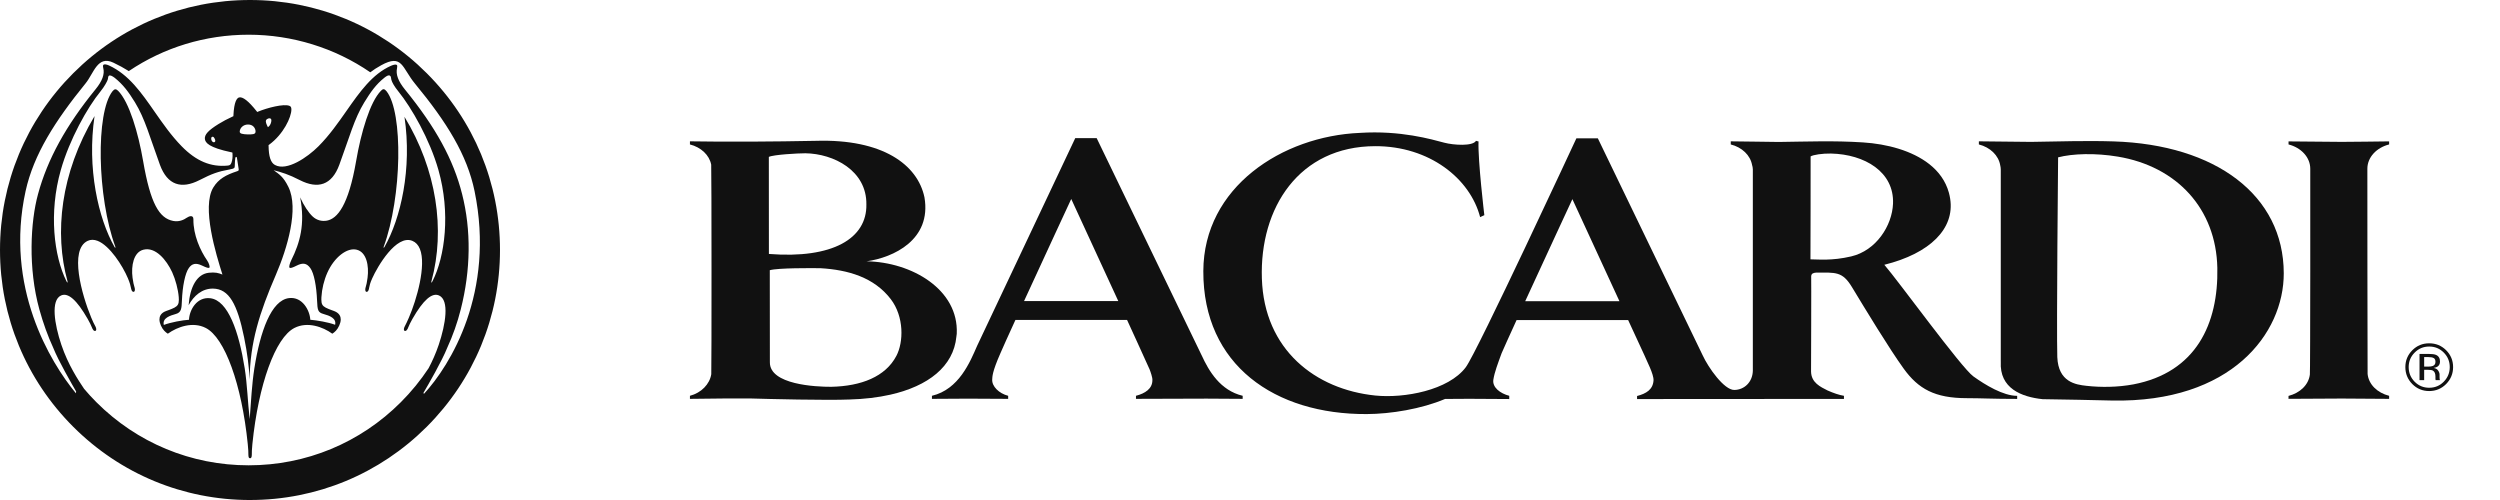<svg width="200" height="40" viewBox="0 0 200 40" fill="none" xmlns="http://www.w3.org/2000/svg">
<g clip-path="url(#clip0_2008_18)">
<path d="M20.001 40C25.341 40 30.364 37.915 34.141 34.141C37.92 30.361 39.999 25.338 39.999 19.997C39.999 14.657 37.92 9.636 34.141 5.858C30.365 2.08 25.341 0 20.001 0C14.662 0 9.635 2.08 5.858 5.859C2.08 9.636 0 14.655 0 19.999C0 25.342 2.08 30.362 5.858 34.142C9.636 37.916 14.658 40.001 20.003 40.001L20.001 40ZM19.894 37.225C15.292 37.225 10.967 35.431 7.713 32.179C7.37 31.837 7.044 31.478 6.732 31.111C6.262 30.417 5.448 29.185 4.908 27.581C4.349 25.919 4.052 24.012 4.885 23.638C5.448 23.385 6.145 23.996 7.011 25.508C7.188 25.81 7.274 26.011 7.35 26.19L7.399 26.302C7.44 26.39 7.498 26.454 7.56 26.472C7.594 26.483 7.621 26.48 7.651 26.461C7.733 26.414 7.704 26.251 7.637 26.122C7.515 25.895 7.433 25.736 7.297 25.404C6.543 23.587 5.516 19.963 7.016 19.268C7.256 19.156 7.52 19.157 7.808 19.268C8.771 19.643 9.807 21.246 10.234 22.265C10.403 22.669 10.442 22.855 10.48 23.048L10.498 23.129C10.518 23.225 10.564 23.302 10.622 23.332C10.652 23.351 10.682 23.352 10.713 23.341C10.803 23.308 10.809 23.143 10.769 23.007L10.763 22.99C10.698 22.76 10.657 22.622 10.604 22.223C10.476 21.252 10.692 20.178 11.466 19.978C12.435 19.725 13.315 20.787 13.774 21.778C14.042 22.367 14.25 23.149 14.3 23.774C14.306 23.852 14.308 23.921 14.308 23.985C14.308 24.324 14.214 24.472 13.955 24.612C13.827 24.684 13.653 24.744 13.488 24.809C13.354 24.857 13.224 24.903 13.143 24.944C12.851 25.102 12.756 25.325 12.756 25.556C12.756 25.726 12.807 25.897 12.874 26.048C13.03 26.4 13.244 26.582 13.427 26.696C14.19 26.145 15.417 25.706 16.458 26.235C17.983 27.012 19.339 30.744 19.821 35.527C19.864 35.951 19.873 36.181 19.872 36.405C19.872 36.515 19.891 36.592 19.929 36.631C19.95 36.651 19.974 36.658 20.009 36.658C20.04 36.658 20.063 36.65 20.084 36.631C20.121 36.591 20.144 36.514 20.144 36.405C20.143 36.181 20.149 35.951 20.19 35.527C20.676 30.744 22.029 27.012 23.556 26.235C24.594 25.706 25.823 26.144 26.584 26.696C26.768 26.581 26.981 26.4 27.137 26.048C27.205 25.897 27.259 25.726 27.259 25.556C27.259 25.324 27.16 25.102 26.866 24.944C26.788 24.902 26.661 24.857 26.526 24.809C26.362 24.745 26.186 24.684 26.058 24.612C25.795 24.471 25.708 24.325 25.708 23.96C25.708 23.905 25.71 23.845 25.713 23.777C25.75 23.118 25.918 22.419 26.189 21.813C26.738 20.581 27.771 19.776 28.546 19.979C29.319 20.179 29.533 21.253 29.404 22.224C29.353 22.623 29.314 22.762 29.25 22.991L29.244 23.009C29.206 23.144 29.209 23.309 29.299 23.342C29.332 23.353 29.36 23.352 29.389 23.333C29.444 23.303 29.492 23.226 29.512 23.131L29.532 23.021C29.569 22.836 29.605 22.644 29.779 22.264C30.198 21.322 31.703 18.741 32.988 19.268C33.258 19.378 33.461 19.595 33.591 19.913C34.123 21.22 33.334 23.977 32.712 25.407C32.567 25.739 32.493 25.898 32.375 26.122C32.307 26.251 32.278 26.414 32.358 26.461C32.388 26.48 32.417 26.483 32.446 26.472C32.511 26.454 32.568 26.392 32.613 26.302L32.66 26.19C32.738 26.011 32.822 25.81 32.997 25.508C33.863 23.996 34.557 23.387 35.123 23.638C35.961 24.012 35.657 25.919 35.099 27.581C34.864 28.281 34.577 28.91 34.289 29.455C33.647 30.425 32.907 31.338 32.064 32.179C28.816 35.431 24.489 37.225 19.889 37.225H19.894ZM17.799 21.967C17.477 21.83 17.192 21.767 16.718 21.819C15.762 21.917 15.201 22.933 15.089 24.417C15.508 23.653 16.171 23.076 17.041 23.088C18.322 23.104 18.984 24.323 19.529 26.993C19.789 28.281 19.918 29.299 19.969 30.364C20.004 27.391 20.76 25.013 22.066 21.993C22.991 19.843 23.925 16.689 23.072 14.955C22.663 14.122 22.336 13.945 21.891 13.617C22.513 13.776 23.106 13.954 23.985 14.409C25.427 15.145 26.546 14.822 27.147 13.178C27.963 10.958 28.343 9.492 29.143 8.189C29.661 7.349 30.07 6.762 30.754 6.215C30.924 6.082 31.075 5.986 31.19 6.051C31.29 6.104 31.271 6.22 31.307 6.374C31.357 6.58 31.542 6.911 31.873 7.319C32.919 8.606 34.384 11.162 35.075 13.599C36.048 17.026 35.606 20.523 34.598 22.501C34.53 22.639 34.473 22.649 34.517 22.494C35.639 18.375 34.93 13.577 32.358 9.344C32.973 13.508 32.058 17.476 30.758 19.76C30.706 19.852 30.662 19.825 30.698 19.734C32.158 15.737 32.263 8.994 30.926 7.304C30.754 7.093 30.645 7.086 30.482 7.257C29.595 8.151 28.878 10.618 28.489 12.89C27.875 16.446 26.989 17.491 26.154 17.651C25.746 17.727 25.334 17.617 25.021 17.328C24.684 17.017 24.298 16.433 24.013 15.789C24.423 17.936 23.992 19.433 23.305 20.809C23.168 21.092 23.102 21.364 23.164 21.414C23.231 21.47 23.394 21.422 23.741 21.246C24.218 21.007 24.529 21.038 24.824 21.445C25.127 21.862 25.317 22.899 25.365 24.043C25.398 24.809 25.428 24.993 25.878 25.118C26.379 25.256 26.93 25.469 26.809 25.983C26.259 25.774 25.365 25.628 24.823 25.58C24.787 24.84 24.196 23.722 23.128 23.847C21.698 24.012 20.812 26.522 20.349 29.467C20.143 30.789 20.088 32.077 19.975 33.531C19.814 32.114 19.782 30.795 19.578 29.476C19.11 26.527 18.246 24.024 16.817 23.858C15.747 23.735 15.153 24.791 15.119 25.581C14.598 25.611 13.657 25.786 13.104 25.995C12.975 25.439 13.616 25.247 14.061 25.12C14.511 24.997 14.528 24.681 14.553 24.057C14.598 22.914 14.807 21.851 15.112 21.433C15.359 21.092 15.661 21.003 16.168 21.247C16.52 21.415 16.683 21.468 16.75 21.411C16.812 21.363 16.719 21.05 16.575 20.842C16.019 20.04 15.457 18.793 15.472 17.547C15.477 17.174 15.133 17.287 14.949 17.415C14.7 17.591 14.318 17.766 13.856 17.675C12.737 17.46 12.036 16.284 11.451 12.892C11.061 10.621 10.336 8.166 9.454 7.268C9.288 7.101 9.163 7.093 8.995 7.307C7.656 9.022 7.763 15.739 9.225 19.736C9.257 19.827 9.216 19.855 9.163 19.762C7.863 17.48 6.945 13.449 7.564 9.286C4.83 13.878 4.343 18.635 5.396 22.486C5.438 22.641 5.382 22.636 5.314 22.496C4.318 20.489 3.891 17.029 4.865 13.6C5.557 11.163 6.989 8.599 8.038 7.315C8.369 6.906 8.558 6.532 8.613 6.383C8.669 6.234 8.622 6.134 8.714 6.058C8.807 5.985 9.007 6.096 9.175 6.226C9.858 6.773 10.282 7.35 10.8 8.19C11.598 9.492 11.982 10.959 12.793 13.18C13.395 14.823 14.519 15.146 15.957 14.41C16.953 13.898 17.458 13.718 18.344 13.562C18.568 13.524 18.711 13.484 18.756 13.413C18.788 13.361 18.778 13.245 18.795 12.967C18.806 12.826 18.808 12.729 18.828 12.63C18.846 12.522 18.939 12.531 18.954 12.62C18.999 12.894 19.037 13.17 19.087 13.48C19.112 13.622 19.105 13.656 18.969 13.699C18.073 13.993 17.48 14.317 17.062 15.003C16.117 16.571 17.286 20.352 17.796 21.967H17.799ZM19.192 10.43C19.242 10.211 19.472 9.961 19.843 9.961C20.234 9.961 20.405 10.226 20.44 10.448C20.471 10.627 20.393 10.702 20.266 10.728C20.08 10.767 19.572 10.767 19.341 10.699C19.181 10.652 19.156 10.576 19.192 10.43ZM21.287 9.615C21.35 9.478 21.606 9.409 21.683 9.521C21.762 9.626 21.659 10.055 21.431 10.173C21.307 9.919 21.23 9.751 21.287 9.614V9.615ZM2.048 15.284C2.692 12.355 4.406 9.676 6.855 6.658C7.502 5.862 7.799 4.411 9.066 5.01C9.512 5.222 9.92 5.443 10.304 5.687C13.114 3.793 16.426 2.777 19.893 2.777C23.36 2.777 26.782 3.829 29.623 5.784C29.873 5.592 30.155 5.408 30.489 5.224C32.202 4.279 32.145 5.416 33.205 6.7C35.754 9.788 37.372 12.404 37.967 15.299C39.627 23.385 36.025 29.232 33.911 31.514L33.88 31.422C34.251 30.791 35.363 28.869 35.782 27.814C36.224 26.853 36.59 25.827 36.861 24.75C37.664 21.594 37.7 18.402 36.968 15.526C36.272 12.766 34.863 10.192 32.409 7.178C31.854 6.498 31.65 5.95 31.764 5.445C31.792 5.317 31.786 5.229 31.74 5.194C31.69 5.152 31.538 5.147 31.274 5.264C29.783 5.929 28.784 7.349 27.729 8.856C27.053 9.823 26.357 10.819 25.478 11.703C24.596 12.589 22.943 13.718 21.997 13.198C21.657 13.013 21.496 12.523 21.486 11.662L21.483 11.612L21.523 11.582C22.679 10.739 23.311 9.373 23.311 8.762C23.311 8.689 23.302 8.624 23.28 8.575C23.265 8.531 23.225 8.498 23.162 8.47C22.712 8.28 21.391 8.623 20.644 8.931L20.579 8.959L20.535 8.904C19.889 8.087 19.416 7.717 19.123 7.796C18.948 7.847 18.724 8.136 18.674 9.237L18.671 9.297L18.615 9.321C18.191 9.515 17.832 9.705 17.491 9.916C16.658 10.432 16.354 10.769 16.39 11.115C16.423 11.413 16.695 11.803 18.52 12.185L18.59 12.202L18.598 12.272C18.621 12.541 18.591 12.814 18.52 13.004C18.455 13.178 18.392 13.231 18.218 13.247C16.866 13.38 15.696 12.889 14.534 11.703C13.7 10.85 13.029 9.885 12.379 8.953C11.311 7.417 10.304 5.968 8.724 5.239C8.525 5.147 8.347 5.121 8.279 5.178C8.233 5.22 8.228 5.311 8.261 5.444C8.386 5.928 8.184 6.479 7.65 7.135C5.268 10.062 3.801 12.733 3.042 15.529C2.436 17.745 2.237 21.456 3.149 24.752C3.455 25.857 3.824 26.879 4.257 27.82C4.67 28.862 5.744 30.715 6.089 31.319L6.074 31.464C4.006 28.962 0.364 22.953 2.048 15.284ZM17.159 11.372C17.088 11.408 16.976 11.353 16.925 11.233C16.878 11.112 16.892 10.998 16.945 10.959C17.014 10.916 17.096 10.932 17.169 11.082C17.244 11.233 17.244 11.33 17.159 11.373V11.372Z" fill="#111111"/>
<path d="M195.199 28.918C195.199 28.657 195.09 28.48 194.872 28.388C194.751 28.338 194.56 28.314 194.3 28.314H193.562V30.411H193.933V29.584H194.225C194.422 29.584 194.56 29.605 194.637 29.651C194.77 29.73 194.836 29.889 194.836 30.132V30.298L194.842 30.365C194.846 30.374 194.848 30.381 194.849 30.389C194.849 30.395 194.852 30.405 194.853 30.411H195.197L195.187 30.386C195.179 30.369 195.171 30.33 195.168 30.275C195.165 30.218 195.165 30.167 195.165 30.117V29.963C195.165 29.86 195.126 29.751 195.048 29.64C194.974 29.528 194.853 29.463 194.689 29.435C194.818 29.415 194.919 29.381 194.991 29.334C195.13 29.246 195.2 29.109 195.2 28.919L195.199 28.918ZM194.62 29.277C194.54 29.309 194.424 29.329 194.267 29.329H193.933V28.566H194.25C194.454 28.566 194.603 28.592 194.696 28.644C194.791 28.697 194.837 28.798 194.837 28.95C194.837 29.113 194.765 29.221 194.622 29.278L194.62 29.277Z" fill="#111111"/>
<path d="M195.691 28.018C195.316 27.647 194.866 27.464 194.336 27.464C193.806 27.464 193.359 27.647 192.987 28.018C192.614 28.392 192.428 28.841 192.428 29.367C192.428 29.892 192.612 30.348 192.983 30.723C193.355 31.098 193.805 31.284 194.335 31.284C194.864 31.284 195.315 31.097 195.69 30.723C196.06 30.346 196.248 29.896 196.248 29.367C196.248 28.837 196.06 28.389 195.69 28.018H195.691ZM195.5 30.537C195.182 30.862 194.792 31.02 194.336 31.02C193.88 31.02 193.492 30.862 193.17 30.537C192.853 30.213 192.694 29.825 192.694 29.367C192.694 28.908 192.855 28.524 193.175 28.204C193.494 27.881 193.881 27.723 194.336 27.723C194.791 27.723 195.179 27.881 195.5 28.204C195.818 28.525 195.98 28.912 195.98 29.367C195.98 29.822 195.818 30.213 195.5 30.537Z" fill="#111111"/>
<path d="M169.087 11.312C166.75 11.24 164.76 11.322 162.483 11.351C161.192 11.345 159.977 11.317 158.309 11.306V11.555C159.212 11.783 159.889 12.432 160.018 13.228C160.043 13.328 160.059 13.431 160.062 13.543V28.928H160.064C159.943 31.081 161.732 31.756 163.408 31.934C165.339 31.953 167.364 32.011 168.972 32.043C178.503 32.225 182.712 26.682 182.701 21.857C182.687 15.615 177.253 11.568 169.087 11.312ZM170.675 30.749C169.411 30.986 168.068 30.996 166.919 30.866C166.047 30.773 164.664 30.561 164.584 28.568C164.517 26.334 164.648 12.588 164.648 12.588C165.799 12.286 167.634 12.229 169.423 12.529C174.164 13.315 177.289 16.712 177.387 21.431C177.478 25.905 175.683 29.791 170.675 30.749Z" fill="#111111"/>
<path d="M183.083 11.313V11.555C184.084 11.809 184.821 12.579 184.821 13.499C184.829 13.565 184.826 29.853 184.79 29.957C184.692 30.785 184.006 31.434 183.082 31.673V31.907C184.777 31.893 186.04 31.89 187.345 31.883C188.786 31.889 189.761 31.9 191.13 31.909V31.665C190.186 31.424 189.492 30.76 189.408 29.916C189.394 29.712 189.389 13.511 189.389 13.499C189.389 12.578 190.126 11.809 191.13 11.555V11.31C189.761 11.323 188.786 11.345 187.345 11.35C186.04 11.341 184.775 11.323 183.082 11.312L183.083 11.313Z" fill="#111111"/>
<path d="M76.511 26.926C76.517 26.852 76.535 26.782 76.54 26.706C76.71 23.149 72.924 20.966 69.332 20.904C71.466 20.605 74.539 19.184 73.957 15.787C73.409 13.166 70.599 11.105 65.281 11.266C61.871 11.332 58.257 11.358 55.195 11.306V11.555C56.081 11.781 56.746 12.401 56.896 13.172C56.928 13.289 56.93 29.834 56.902 29.935C56.777 30.735 56.1 31.43 55.195 31.663V31.909C57.225 31.885 58.486 31.867 60.03 31.877C61.399 31.919 66.193 32.038 67.956 31.96C69.136 31.928 70.236 31.798 71.233 31.573C74.243 30.891 76.283 29.327 76.512 26.925L76.511 26.926ZM61.508 12.552C61.87 12.371 63.833 12.262 64.431 12.262C66.69 12.293 69.348 13.645 69.31 16.355C69.362 19.07 66.622 20.72 61.512 20.316C61.514 19.759 61.507 12.552 61.507 12.552H61.508ZM71.707 28.476C70.837 30.137 68.896 30.892 66.503 30.944C65.261 30.95 61.567 30.773 61.59 28.981L61.583 21.616C62.259 21.427 64.972 21.447 65.637 21.456C67.842 21.588 69.921 22.179 71.265 23.935C72.335 25.342 72.292 27.365 71.708 28.476H71.707Z" fill="#111111"/>
<path d="M96.124 28.41L87.734 11.052L86.02 11.05C86.02 11.05 80.323 23.124 78.172 27.662C77.606 28.95 76.724 31.146 74.555 31.664V31.909L77.438 31.892L80.653 31.909V31.664C79.917 31.474 79.345 30.909 79.377 30.361C79.392 30.134 79.364 29.773 80.039 28.246C80.204 27.854 80.658 26.855 81.235 25.593H90.164C90.164 25.593 91.813 29.19 91.969 29.554C92.04 29.735 92.217 30.231 92.191 30.42C92.191 31.095 91.613 31.473 90.878 31.663V31.908L96.529 31.89L99.413 31.908V31.663C97.621 31.233 96.708 29.689 96.125 28.409L96.124 28.41ZM81.925 24.083C83.586 20.469 85.699 15.918 85.699 15.918L89.462 24.083H81.923H81.925Z" fill="#111111"/>
<path d="M150.749 21.182C154.422 20.267 156.379 18.283 156.016 15.912C155.99 15.739 155.954 15.573 155.909 15.41C155.649 14.47 155.091 13.719 154.347 13.132C152.97 12.048 150.961 11.514 149.033 11.392C146.672 11.241 144.582 11.328 142.307 11.357C141.02 11.348 140.036 11.317 138.461 11.307V11.556C139.358 11.782 140.025 12.416 140.167 13.202C140.199 13.303 140.225 13.421 140.227 13.546V29.664C140.204 30.562 139.552 31.188 138.743 31.197C137.933 31.206 136.669 29.418 136.213 28.424L127.827 11.066L126.112 11.064C126.112 11.064 118.174 28.167 117.263 29.379C115.879 31.224 112.338 31.88 110.018 31.642C105.239 31.151 101.132 27.99 100.95 22.284C100.763 16.623 103.925 11.705 110.016 11.693C114.351 11.683 117.612 14.284 118.41 17.37C118.424 17.37 118.747 17.213 118.747 17.213C118.747 17.213 118.224 12.836 118.282 11.315C118.276 11.325 118.086 11.265 118.081 11.266C117.816 11.716 116.278 11.609 115.556 11.419C114.518 11.144 112.044 10.42 108.783 10.631C102.585 10.892 96.288 14.962 96.266 21.689C96.241 29.221 102.009 33.16 109.332 33.126C111.263 33.119 113.718 32.715 115.606 31.916L117.528 31.904L120.74 31.923V31.664C120.008 31.474 119.373 30.985 119.468 30.375C119.565 29.762 119.828 29.082 120.128 28.26C120.298 27.866 120.746 26.87 121.326 25.606H130.252L131.551 28.416C131.714 28.827 132.315 29.942 132.282 30.436C132.235 31.162 131.702 31.489 130.965 31.68V31.924L147.516 31.913V31.665C147.13 31.604 146.672 31.443 146.209 31.239C145.643 30.952 144.9 30.621 144.884 29.722C144.885 29.725 144.911 22.09 144.895 22.1C144.911 21.884 145.052 21.829 145.293 21.808C146.837 21.808 147.384 21.691 148.154 22.964C149.205 24.698 151.127 27.875 152.295 29.49C153.461 31.107 154.787 31.853 157.337 31.853C158.507 31.853 159.409 31.913 161.373 31.913V31.668C160.257 31.668 158.823 30.796 157.868 30.111C156.912 29.429 151.816 22.403 150.748 21.185L150.749 21.182ZM122.017 24.095C123.678 20.481 125.791 15.931 125.791 15.931L129.555 24.095H122.017ZM148.095 20.513C146.532 20.881 145.422 20.747 144.837 20.747C144.837 20.747 144.86 12.531 144.849 12.513C145.06 12.381 145.804 12.27 146.475 12.283C149.172 12.342 151.543 13.748 151.442 16.291C151.371 18.062 150.087 20.047 148.095 20.513Z" fill="#111111"/>
</g>
<defs>
<clipPath id="clip0_2008_18">
<rect width="200" height="40" fill="white"/>
</clipPath>
</defs>
</svg>
